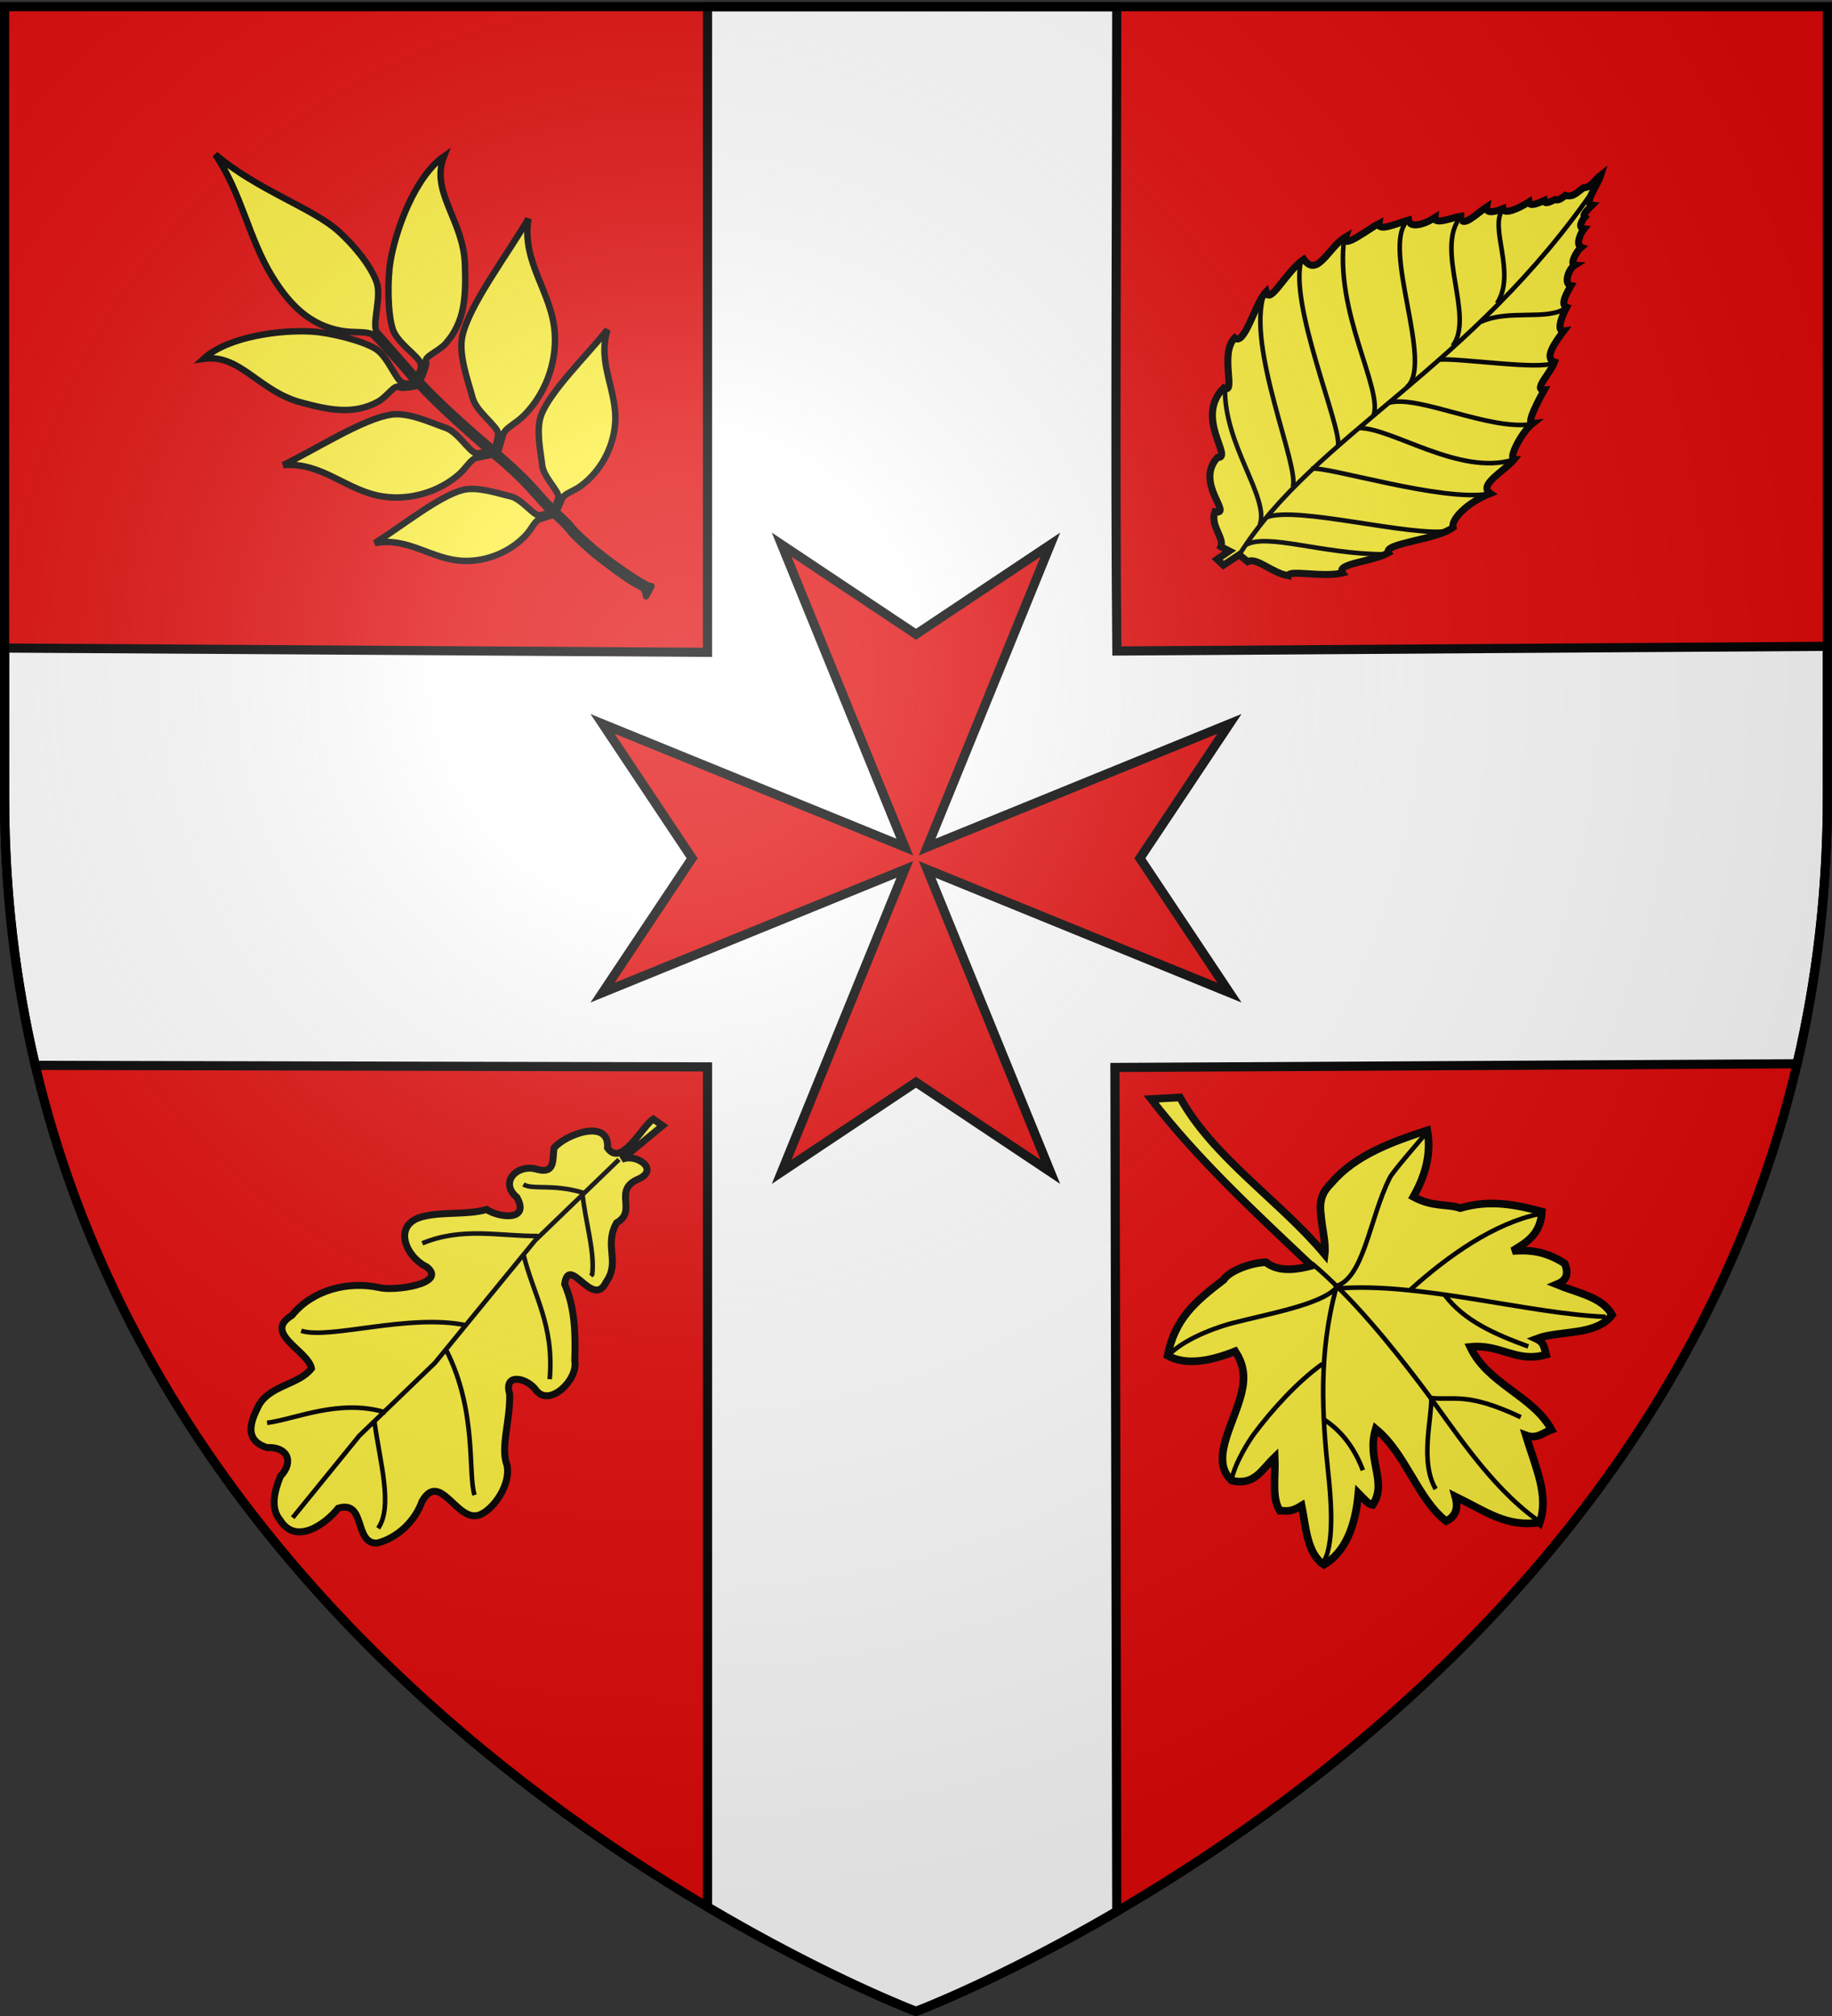<svg xmlns="http://www.w3.org/2000/svg" xmlns:xlink="http://www.w3.org/1999/xlink" width="600" height="660" version="1.0"><rect width="100%" height="100%" fill="#333333" stroke="none"/><desc>Flag of Canton of Valais (Wallis)</desc><defs><radialGradient xlink:href="#a" id="b" cx="221.445" cy="226.331" r="300" fx="221.445" fy="226.331" gradientTransform="matrix(1.353 0 0 1.349 -77.63 -85.747)" gradientUnits="userSpaceOnUse"/><linearGradient id="a"><stop offset="0" style="stop-color:white;stop-opacity:.314"/><stop offset=".19" style="stop-color:white;stop-opacity:.251"/><stop offset=".6" style="stop-color:#6b6b6b;stop-opacity:.125"/><stop offset="1" style="stop-color:black;stop-opacity:.125"/></linearGradient></defs><g style="display:inline"><path d="M300 658.5s298.5-112.32 298.5-397.772V2.176H1.5v258.552C1.5 546.18 300 658.5 300 658.5" style="fill:#e20909;fill-opacity:1;fill-rule:evenodd;stroke:none;stroke-width:1px;stroke-linecap:butt;stroke-linejoin:miter;stroke-opacity:1"/><path d="M231.719 2.188v211.375L1.5 212.156v48.563c0 31.425 3.624 60.753 10.063 88.062l220.156.5v275.032C271.306 647.713 300 658.5 300 658.5s27.482-10.353 65.75-32.719l-.594-276.312 223.407-1.219c6.36-27.159 9.937-56.31 9.937-87.531v-49.125l-232.719 1.531c-.602-64.33-.084-139.713-.031-210.937z" style="fill:#fff;fill-opacity:1;fill-rule:evenodd;stroke:#000;stroke-width:3;stroke-linecap:butt;stroke-linejoin:miter;stroke-miterlimit:4;stroke-dasharray:none;stroke-opacity:1;display:inline"/><path d="m197.338 324.975 98.995-40.332-40.331 98.996L300 354.307l43.998 29.332-40.332-98.996 98.996 40.332-29.332-43.998 29.332-43.998-98.995 40.331 40.331-98.996L300 207.647l-43.998-29.333 40.331 98.996-98.995-40.331 29.332 43.998z" style="fill:#e20909;stroke:#000;stroke-opacity:1;stroke-width:3;stroke-miterlimit:4;stroke-dasharray:none"/><path d="M1208.465 1053.598c0-38.504 31.203-69.753 69.65-69.753h159.2c38.446 0 69.65-31.25 69.65-69.754V396.599h-597V914.09c0 38.504 31.203 69.754 69.65 69.754h159.2c38.446 0 69.65 31.25 69.65 69.753" style="fill:#fff;fill-opacity:1;fill-rule:nonzero;stroke:none;stroke-width:5;stroke-linecap:round;stroke-linejoin:round;stroke-miterlimit:4;stroke-dashoffset:0;stroke-opacity:1"/><path d="M-95.745 281.381v-4.679h0z" style="opacity:.615;fill:#fcef3c;fill-opacity:.991;fill-rule:evenodd;stroke:#000;stroke-width:2.5;stroke-linecap:round;stroke-linejoin:round;stroke-miterlimit:4;stroke-dasharray:none;stroke-dashoffset:0;stroke-opacity:1" transform="translate(891.93 64.21)"/><path d="M91.728 497.63c5.157 8.309 14.776 1.455 19.053-3.872 9.152-2.76 5.041 11.656 12.696 11.437 6.726-1.687 12.464-7.2 14.777-13.732 5.55-9.567 10.784 5.138 17.34 4.773 4.162.084 11.848-8.896 10.485-16.478-2.285-5.904 1.053-14.426.845-23.337-2.146-7.24 5.861-5.397 8.77-1.123 4.419 5.435 13.724-3.7 12.55-9.756.27-8.494.135-17.24-3.313-25.155 1.445-10.003 9.265 8.51 13.602-.708 4.7-6.65-.836-11.702 3.407-19.35 7.081-3.936-1.578-10.746 7.294-14.39 6.933-3.224-1.194-8.557-5.66-6.337l13.435-11.088-3.068-2.149c-3.504 2.173-10.407 16.075-14.97 9.432.73-9.736-13.646-4.56-17.522.048-.544 3.72.491 8.612-5.604 6.966-6.24-1.942-12.564 4.128-6.55 9.185 4.344 7.806-5.704 6.738-9.894 3.99-6.746 1.836-14.113.617-20.963 2.304-10.064 2.59-5.622 13.129 1.318 16.475 7.076 5.586-11.014 8.02-15.618 6.747-10.232-2.189-21.806.796-28.522 9.105-9.701 5.895 5.156 11.404 6.409 17.374-4.115 5.348-13.337 5.433-17.171 11.913-1.977 3.956-5.921 11.352 2.603 14.01 6.621-.372 8.982 4.58 4.376 9.393-1.758 4.383-3.511 10.262-.105 14.322z" style="fill:#fcef3c;fill-opacity:1;fill-rule:evenodd;stroke:#000;stroke-width:2.276;stroke-linecap:butt;stroke-linejoin:miter;stroke-miterlimit:4;stroke-dasharray:none;stroke-opacity:1"/><path d="m202.729 379.608-27.496 26.517-32.82 40.098-24.745 23.816-21.798 26.816m75.563-109.101c2.908 1.843 9.502-.246 19.305 2.65.771 8.962 4.114 18.926 3.23 26.792l-.5.49m-17.23-13.039c-12.563.112-24.73-3.07-37.935 2.387m33.172 3.766c3.2 13.23 10.086 22.84 8.557 40.716m-27.101-17.589c-18.797-4.075-45.143 4.738-54.284 1.745m47.52 6.372c10.138 19.926 7.029 40.411 9.241 47.413m-28.999-27.022c-15.315-4.666-29.678 2.203-38.935 3.37m35.19-.182c1.696 12.654 6.159 27.614 1.176 34.703" style="fill:#fcef3c;fill-rule:evenodd;stroke:#000;stroke-width:1.5;stroke-linecap:butt;stroke-linejoin:miter;stroke-miterlimit:4;stroke-dasharray:none;stroke-opacity:1"/><path d="M504.278 498.453c3.006-8.783-1.102-17.418-4.56-28.56 3.694 1.392 5.688-.915 8.412-1.856-6.255-11.285-20.862-14.829-26.619-27.078 10.03-1.067 15.036 5.357 24.83 2.512-.541-2.153-.583-3.96-3.143-5.163 7.62-2.925 19.36-.784 24.768-7.827-3.155-5.84-10.982-7.063-18.132-9.971 2.717-1.112 4.197-2.855 2.657-6.834-6.433-4.21-11.862-4.51-17.12-4.133 4.524-2.767 9.197-5.38 9.625-12.874-8.509-2.303-17.128-4.025-26.754-1.165-4.454-1.504-8.852-.188-15.353-3.693 3.828-6.751 5.974-13.89 4.578-21.77-11.125 3.634-23.645 8.053-31.377 17.233-2.659 2.616-4.17 5.347-3.476 10.316.29 4.26 1.703 9.382 1.24 13.05-14.535-17.407-36.559-31.661-47.403-51.364l-9.464.53c15.557 20.071 34.162 37.193 52.543 54.582-3.984 1.02-10.528 2.418-14.96-1.155-5.261.186-12.153 3.005-13.798 5.726-9.447 7.222-15.916 12.726-18.387 24.84 5.863 3.214 13.56 1.994 22.17-1.417 2.308 3.656 3.967 7.906 1.477 15.722-2.745 9.41-9.605 20.362-2.612 26.622 7.442 1.69 9.634-3.404 14.08-7.676.29 6.545-1.083 13.273 1.662 17.534 1.99-.082 3.222.753 7.142-1.66 1.454 7.314 1.75 15.597 7.298 19.362 6.924-4.155 10.31-12.424 11.292-23.433 1.66 1.695 3.429 3.801 4.665 3.844 5.03-7.512-2.114-14.728 1.005-24.91 10.01 8.29 13.567 22.742 23.028 30.192 2.799-1.309 4.263-3.732 3.03-8.064 10.307 5.058 16.682 10.074 27.656 8.538z" style="fill:#fcef3c;fill-opacity:1;fill-rule:evenodd;stroke:#000;stroke-width:2.5;stroke-linecap:butt;stroke-linejoin:miter;stroke-miterlimit:4;stroke-dasharray:none;stroke-opacity:1;display:inline"/><g style="fill:none;stroke:#000;stroke-width:1.408;stroke-miterlimit:4;stroke-dasharray:none;stroke-opacity:1"><path d="M406.39 651.442c-2.57-16.105-1.91-34.927-.854-50.736 1.072-16.062 4.37-35.998.195-54.125" style="fill:none;fill-rule:evenodd;stroke:#000;stroke-width:1.408;stroke-linecap:butt;stroke-linejoin:miter;stroke-miterlimit:4;stroke-dasharray:none;stroke-opacity:1;display:inline" transform="rotate(139.077 483.486 553.102)scale(1.065)"/><path d="M388.8 573.628c7.339 16.58 12.048 17.274 16.94 22.452 4.335-5.178 15.548-12.474 17.303-22.012M405.427 640.4c-20.355-14.952-39.392-44.515-56.58-60.58M405.618 640.845c17.364-11.576 29.033-26.838 39.388-41.723 2.824-4.06 11.83-16.944 18.398-19.272" style="fill:none;fill-rule:evenodd;stroke:#000;stroke-width:1.408;stroke-linecap:butt;stroke-linejoin:miter;stroke-miterlimit:4;stroke-dasharray:none;stroke-opacity:1;display:inline" transform="rotate(139.077 483.486 553.102)scale(1.065)"/><path d="M436.172 593.093c-2.506 6.847-2.971 13.353-1.208 19.488M381.87 617.29c.68-10.016-3.8-19.23-9.047-28.76M343.543 617.075c12.235 6.893 29.555 8.727 45.556 8.374M424.124 625.936c9.23.917 21.267-.523 30.166-2.513 1.991-.445 9.864-2.655 14.435-6.148M405.788 640.817c7.07-.622 20.336 7.396 31.218 12.815 2.35 1.17 12.884 5.924 20.991 5.373M406.055 641.617c-8.24-4.787-21.825 8.598-35.12 14.032-1.99.814-15.097 2.615-17.055 2.985" style="fill:none;fill-rule:evenodd;stroke:#000;stroke-width:1.408;stroke-linecap:butt;stroke-linejoin:miter;stroke-miterlimit:4;stroke-dasharray:none;stroke-opacity:1;display:inline" transform="rotate(139.077 483.486 553.102)scale(1.065)"/></g><g style="fill:#fcef3c;stroke:#000;stroke-width:3.662;stroke-miterlimit:4;stroke-dasharray:none;stroke-opacity:1"><path d="M-145.154 299.775c-.402-.248-9.667-5.393-10.102-5.54-3.82-1.285-8.964 1.01-15.718.97-16.496-.102-33.469-7.554-44.875-20.47-15.544-17.6-14.945-41.721-35.344-56.53 23.922 6.124 58.266 10.865 73.312 20.437 9.336 5.939 15.969 20.795 20.625 28.719 4.148 7.058 1.556 20.393 3.938 24.5.762 1.313 7.925 5.17 8.248 5.466.61-7.41 1.685-21.813 2.127-34.529.344-9.916.204-18.846.062-23.375h-.031c-1.65.025-9.434-3.588-9.75-4.594-1.169-3.725-8.977.608-15.594.188-16.677-1.059-27.351-11.215-39.218-23.906-17.385-18.593-14.942-42.933-34.938-51.75 19.515-3.54 48.723 10.038 63.375 20.5 9.09 6.49 22.099 19.908 26.313 28.062 3.85 7.45.547 20.75 2.562 24.938 1.29 2.679 4.355 3.181 7.188 3.968l-.032-.562c-.595-7.664-2.107-33.353-2.25-33.813-1.64-5.271-16.227-11.82-19.906-19.937-4.178-9.218-5.537-23.135-4.969-35.25.917-19.528 16.06-49.145 18.594-80.281 5.223 26.669 20.107 46.58 26.094 71.687 4.393 18.424 4.381 34.71-5.969 49.469-4.36 6.218-9.359 9.448-10.906 13.719-.477 1.314 1.025 26.368 1.719 34.218.01.129.025 1.018.062 1.969 2.406-1.29 4.986-2.397 5.594-5.125.976-4.382-4.89-16.274-2.906-24.125 2.17-8.593 11.358-23.993 18.406-32.031 11.36-12.955 35.585-31.896 54.437-32.625-16.666 12.517-9.244 35.033-21.406 56.25-8.302 14.483-16.04 26.327-31.281 30.812-6.048 1.78-14.21-.705-14.5 3.063-.083 1.072-7.22 6.594-8.25 6.375.142 4.863.277 13.001-.031 22.156-.412 12.207-1.274 25.265-1.813 32.969 1.603-1.126 5.643-3.871 6.125-4.875 1.833-3.823-1.386-15.52 1.813-22.094 3.59-7.38 8.47-21.074 16.343-27 12.691-9.55 42.831-16.08 63.625-23.156-17.081 14.582-14.944 36.038-27.531 52.781-9.237 12.287-23.757 20.079-38.375 21.281-5.986.493-10.7-1.216-14 .188-.358.152-7.183 4.79-8.156 5.469-.035.483-.096 1.255-.125 1.656-.042.575-.972 9.377-1 20.5-.018 7.08.855 15.104.844 22.531-.001.626-.019 1.226-.032 1.844.45-.316 5.714-3 6.313-3.969 1.918-3.103.224-13.417 3.562-18.75 3.748-5.987 9.19-17.243 16.469-21.594 11.733-7.012 38.122-9.847 56.563-14-15.951 10.916-16.073 29.48-28.375 42.657-9.029 9.668-22.194 14.995-34.813 14.687-5.167-.126-9.048-1.994-12-1.094-.334.102-7.364 3.857-7.781 4.094-.161 4.642-.462 8.945.062 12.406.433 2.86.426 13.176-.937 24.125-1.308 10.507-3.07 21.707-5.156 27.25-1.204 3.2 2.083 5.985 1.625 5.813-.46-.173-7.313-2-6.032-2 1.282-.001 4.862-16.095 6.782-31 1.44-11.189 1.574-21.7 1.25-24.188-.46-3.533-.2-7.923-.063-12.656-1.35-.54-7.666-3.002-8-3.062-3.184-.573-6.98 1.885-12.344 2.656-13.099 1.881-27.437-2.076-38.031-11.031-14.436-12.205-16.858-31.508-34.812-40.907 19.71 2.045 47.543 1.71 60.625 7.563 8.116 3.631 15.139 14.727 19.78 20.5 4.135 5.142 3.651 16.098 6.032 19.094.697.876 5.715 2.752 6.781 3.218.01-.555.03-1.094.032-1.656.011-7.196-.862-14.96-.844-21.875.028-11.438.871-20.816.914-21.398z" style="fill:#fcef3c;fill-rule:evenodd;stroke:#000;stroke-width:3.662;stroke-linecap:butt;stroke-linejoin:miter;stroke-miterlimit:4;stroke-dasharray:none;stroke-opacity:1" transform="scale(-.578 .578)rotate(45 -161.503 112.892)"/></g><path d="m405.884 181.616 2.745 2.267c3-1.54 7.714 3.587 13.262 4.593.237-2.05 11.172.655 17.795-.898-2.213-3.172 9.486-3.532 15.076-6.618-1.995-3.106 16.072-4.27 21.134-8.298-.739-2.478 4.438-8.07 12.176-11.13-4.154-2.79 4.768-7.353 7.858-11.165-2.061-.14 2.221-8.692 5.962-11.697-2.172.228 1.973-7.663 3.886-11.022-3.833.167 2.099-5.59 3.352-9.127-3.567-1.158.098-6.366 3.015-10.166-2.127.257-1.264-3.618.924-7.764-2.232-.826.267-5.065 1.436-7.07-2.292-.383-1.083-5.233 1.261-6.725-1.687-.107.378-4.43 2.118-5.855-1.932-.763-.234-4.647.91-6.037-2.187-.27-.581-2.898.203-3.798-.973-.68 1.359-2.874 2.448-3.953-2.97-.367 1.84-6.576 2.84-9.822-1.84 1.445-3.442 4.249-5.558 4.102-1.892 1.134-3.301 3.336-6.064 2.543-1.213.952-2.41 1.838-3.292 1.356-1.193.352-3.404 1.924-3.63.317-1.795.8-4.799 2.205-5.011.48-3.805 2.404-8.145 4.163-8.48 2.178-1.72.715-5.812 2.098-5.349-.56-2.966 1.929-8.497 7.547-8.486 3.043-2.478.326-8.723 3.023-8.465.452-4.074 2.607-8.277 3.363-8.641.797-3.31.93-10.128 3.987-9.68 1.133-3.33 1.715-12.431 8.867-10.915 4.406-5.672 3.321-9.2 13.556-13.7 7.319-5.944 4.116-11.192 15.265-12.344 10.611-3.627 3.716-7.055 17.953-10.306 15.118-5.088 5.275.727 18.78-3.582 16.378-9.726 9.73 3.391 23.138-2.077 22.78-7.555 8.396 5.353 18.923-.829 17.781-1.564 4.51 3.12 8.525 1.984 11.414l2.752 1.403-3.993 2.732 2.057 1.916z" style="fill:#fcef3c;fill-opacity:1;fill-rule:evenodd;stroke:#000;stroke-width:2.299;stroke-linecap:butt;stroke-linejoin:miter;stroke-miterlimit:4;stroke-dasharray:none;stroke-opacity:1"/><g style="fill:#fcef3c;fill-opacity:1;stroke:#000;stroke-width:2.423;stroke-miterlimit:4;stroke-dasharray:none;stroke-opacity:1"><path d="M69.695 278.197c16.8-72.97-17.62-155.97 4.41-271.721" style="fill:#fcef3c;fill-opacity:1;fill-rule:evenodd;stroke:#000;stroke-width:2.423;stroke-linecap:butt;stroke-linejoin:miter;stroke-miterlimit:4;stroke-dasharray:none;stroke-opacity:1" transform="matrix(-.438 -.438 -.438 .438 558.294 90.244)"/><path d="M73.124 259.524c6.652-14.028 43.264-16.356 64.332-38.306M75.067 233.12c3.45-9.776 70.142-35.059 82.85-61.67M73.444 200.783c4.56-8.12 73.33-35.265 83.59-56.682M71.46 176.302c5.692-13.57 53.818-24.232 77.634-56.02M70.818 271.857c-3.726-12.213-31.794-24.938-54.45-47.215M73.465 254.048C66.59 238.538 12.78 207.934.374 191.306M74.847 219.142c-5.023-6.988-61.346-36.365-75.73-56.956M72.12 186.006c-12.536-12.347-55.31-19.579-69.253-45.434M70.356 165.274c-8.141-13.823-47.933-26.98-61.093-44.993M69.72 153.167c-2.218-18.735 61.961-42.745 61.95-62.44M67.71 130.427c-7.274-8.384-41.987-33.925-43.67-41.244M67.955 120.525c2.405-19.184 42.988-29.564 45.189-50.971M67.28 88.018c3.923-18.693 31.547-25.41 32.851-37.211M66.387 100.896C60.762 85.789 42.42 76.097 39.92 64.48" style="fill:#fcef3c;fill-opacity:1;fill-rule:evenodd;stroke:#000;stroke-width:2.423;stroke-linecap:butt;stroke-linejoin:miter;stroke-miterlimit:4;stroke-dasharray:none;stroke-opacity:1" transform="matrix(-.438 -.438 -.438 .438 558.294 90.244)"/></g></g><path d="M300 658.5s298.5-112.32 298.5-397.772V2.176H1.5v258.552C1.5 546.18 300 658.5 300 658.5" style="opacity:1;fill:url(#b);fill-opacity:1;fill-rule:evenodd;stroke:none;stroke-width:1px;stroke-linecap:butt;stroke-linejoin:miter;stroke-opacity:1"/><path d="M300 658.5S1.5 546.18 1.5 260.728V2.176h597v258.552C598.5 546.18 300 658.5 300 658.5z" style="opacity:1;fill:none;fill-opacity:1;fill-rule:evenodd;stroke:#000;stroke-width:3;stroke-linecap:butt;stroke-linejoin:miter;stroke-miterlimit:4;stroke-dasharray:none;stroke-opacity:1"/></svg>